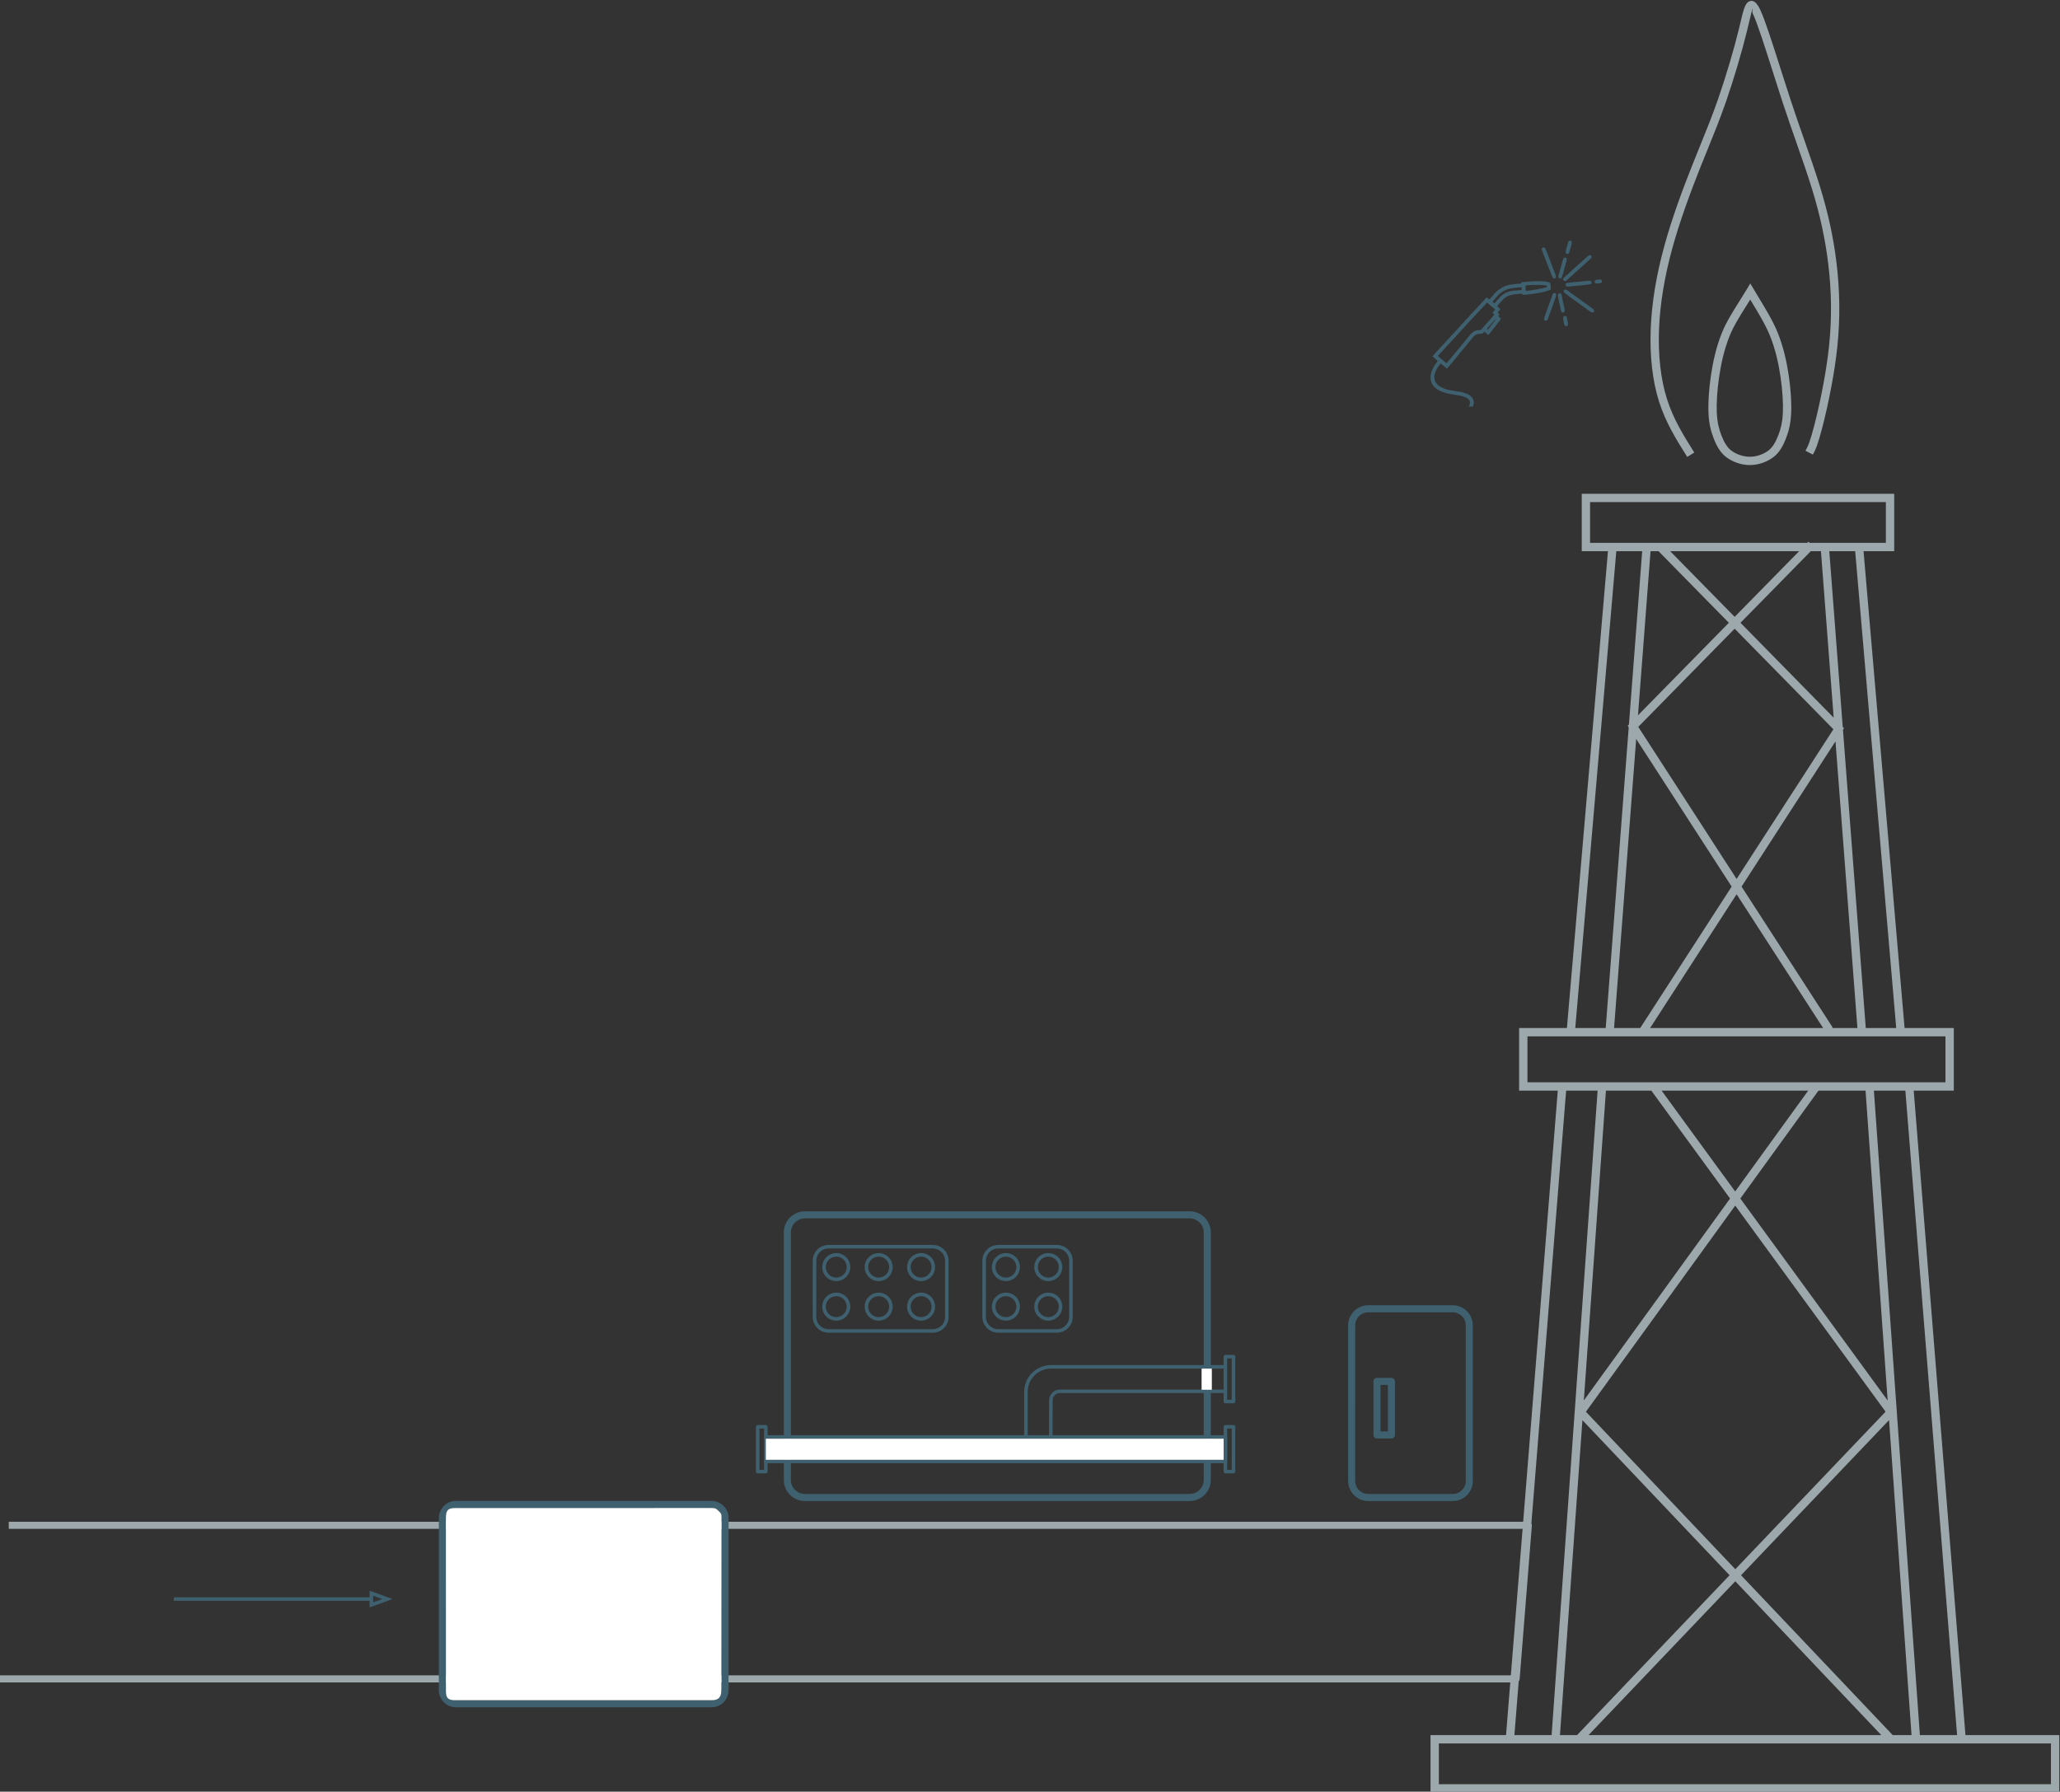 <?xml version="1.0" encoding="UTF-8"?> <!-- Creator: CorelDRAW --> <svg xmlns="http://www.w3.org/2000/svg" xmlns:xlink="http://www.w3.org/1999/xlink" xmlns:xodm="http://www.corel.com/coreldraw/odm/2003" xml:space="preserve" width="154.233mm" height="134.157mm" style="shape-rendering:geometricPrecision; text-rendering:geometricPrecision; image-rendering:optimizeQuality; fill-rule:evenodd; clip-rule:evenodd" viewBox="0 0 15423.3 13415.7"><rect x="0" y="0" width="15423.3" height="13415.7" fill="#333333" stroke="none"/> <defs> <style type="text/css"> <![CDATA[ .fil0 {fill:#9DA8AD} .fil2 {fill:white} .fil1 {fill:#3E606F;fill-rule:nonzero} ]]> </style> </defs> <g id="Слой_x0020_1">  <path class="fil0" d="M12632.23 3421.36c-80.33,-127.96 -160.67,-255.83 -210.99,-414.63 -24.86,-78.42 -42.3,-164.23 -52.61,-254.97 -10.48,-92.42 -13.56,-190.22 -9.6,-290.75 3.89,-97.76 14.46,-197.97 31.23,-300.05 17.1,-104.03 40.72,-210.34 70.34,-318.27 29.4,-107.14 64.37,-214.79 100.68,-317.6 35.96,-101.73 74.23,-201.15 110,-291.2 24.65,-62.04 41.13,-102.54 57.26,-142.28 47.09,-115.96 90.39,-222.58 133.52,-346.18 29.42,-84.41 59.17,-177.6 86.12,-268.38 28.47,-95.84 53.77,-188.63 72.41,-265.29l11.42 -48.36c19.04,-81.14 32.44,-138.09 62.79,-152.4 29.79,-14.03 56.25,3.36 83.64,61.38 36.66,77.72 92.73,254.08 152.23,441.32 25.07,78.58 50.68,159.09 75.24,233.69 38.04,115.48 73.28,216.2 106.2,310.35 42.39,121.23 81.07,231.87 114.16,339.73 29.86,97.35 55.02,191.75 75.49,285.7 20.58,94.5 36.71,189.32 48.41,287.17 11.66,97.23 18.94,197.98 20.41,302.92 1.47,104.49 -2.92,212.37 -14.63,324.07 -10.06,96.17 -25.55,195.31 -42.7,287.84 -22.56,121.86 -48.28,233.02 -68.28,310.85 -35.75,139.07 -54.25,174.12 -63.48,191.62l-8.7 16.51 -55.07 -28.99 8.7 -16.51c8.17,-15.5 24.56,-46.55 58.35,-177.98 19.59,-76.21 44.86,-185.61 67.28,-306.71 16.88,-91.08 32.13,-188.58 42,-282.96 11.48,-109.66 15.79,-215.16 14.38,-317 -1.41,-101.36 -8.63,-200.06 -20.16,-296.34 -11.44,-95.65 -27.25,-188.56 -47.46,-281.34 -20.31,-93.28 -44.96,-185.93 -74,-280.57 -32.68,-106.52 -71.23,-216.75 -113.45,-337.54 -34.03,-97.33 -70.46,-201.45 -106.66,-311.34 -25.2,-76.53 -50.6,-156.43 -75.36,-234.4 -58.56,-184.69 -113.86,-358.61 -149.21,-433.54 -8.7,-18.43 6.93,-35.28 -0.78,-31.65 -3.11,1.47 -13.67,46.34 -28.66,110.27l-11.67 48.82c-19.01,78.21 -44.58,172.02 -73.16,268.22 -27.19,91.61 -57.26,185.81 -87.07,271.32 -44.34,127.13 -87.54,233.47 -134.51,349.11 -20.65,50.88 -42.24,104 -57.25,141.78 -34.68,87.29 -72.29,185.15 -109.02,289.01 -36.32,102.81 -70.96,209.28 -99.48,313.22 -28.95,105.48 -52.09,209.68 -68.89,311.95 -16.39,99.73 -26.72,197.43 -30.48,292.49 -3.83,97.08 -0.83,191.78 9.36,281.49 9.81,86.41 26.45,168.18 50.16,243.02 48.11,151.82 126.18,276.08 204.18,400.26l0.21 0.26 -52.85 32.88 0.01 -0.02zm-12566.51 7973.42l11338.34 0 259.12 -3228.29 -289.44 0 0 -468.63 357.85 0 307.25 -3570.73 -196.26 0 0 -429.74 2339.42 0 0 429.74 -31.2 0 -198.38 0 307.25 3570.73 368.44 0 0 468.63 -300.04 0 387.35 4825.88 702.41 0 0 429.74 -4707.46 0 0 -429.74 565.46 0 31.69 -394.76 -11312.99 0.02 0 -52.92 11317.23 0 88.05 -1097.01 -11334.09 0 0 -52.92zm11399.85 12.98c2.34,3.95 3.69,8.56 3.69,13.48l-91.7 1152c-0.48,6.08 -2.98,11.53 -6.8,15.71l-32.38 403.42 278.66 0 -0.01 0 344.3 -4825.88 -235.6 0 -260.16 3241.27zm1638.45 -9164.53l-26.72 42.65c-47.8,75.92 -97.77,155.33 -127.19,228.49 -20.4,50.76 -36.44,102.49 -49.19,153.96 -12.75,51.57 -22.28,103.21 -29.67,153.73 -7.39,50.51 -12.63,99.52 -15.56,144.91 -2.94,45.57 -3.62,87.56 -1.94,123.79 1.66,35.51 5.68,65.89 11.58,93.43 5.87,27.32 13.65,51.76 22.9,75.66 9.14,23.6 19.8,46.8 32.89,67.45 12.29,19.33 26.61,36.2 43.66,48.44 18.71,13.43 41.11,24.81 65.42,32.71 22.5,7.3 46.6,11.54 70.87,11.54 24.28,0 48.39,-4.24 70.87,-11.54 24.3,-7.88 46.7,-19.28 65.41,-32.71 17.05,-12.24 31.39,-29.11 43.68,-48.44 13.08,-20.64 23.76,-43.86 32.88,-67.45 9.25,-23.9 17.03,-48.34 22.9,-75.66 5.93,-27.57 9.92,-57.92 11.57,-93.31 1.69,-36.32 1.01,-78.31 -1.93,-123.89 -2.94,-45.39 -8.17,-94.41 -15.56,-144.92 -7.37,-50.52 -16.92,-102.18 -29.67,-153.73 -12.75,-51.47 -28.79,-103.2 -49.2,-153.96 -32.94,-81.9 -86.93,-170.68 -137.66,-254.12l-10.34 -17.02 0 -0.01zm-79.34 9.53c19.01,-30.19 37.72,-59.92 52.81,-85.28l26.74 -44.91 63.25 105.51c52.18,85.81 107.7,177.11 142.29,263.13 21.57,53.66 38.48,108.17 51.88,162.27 13.37,54.05 23.29,107.6 30.87,159.56 7.59,51.84 13,102.61 16.05,150.05 3.06,47.47 3.75,91.76 1.92,130.59 -1.85,39.48 -6.26,73.1 -12.77,103.39 -6.56,30.52 -15.35,58.09 -25.83,85.17 -10.59,27.36 -22.99,54.3 -38.26,78.4 -16.11,25.36 -35.66,48.02 -59.98,65.48 -23.97,17.21 -52.21,31.65 -82.49,41.48 -28.68,9.32 -59.32,14.72 -90.11,14.72 -30.76,0 -61.43,-5.41 -90.11,-14.72 -30.27,-9.82 -58.53,-24.26 -82.51,-41.48 -24.29,-17.46 -43.83,-40.1 -59.96,-65.48 -15.27,-24.11 -27.66,-51.06 -38.26,-78.4 -10.49,-27.08 -19.28,-54.65 -25.83,-85.17 -6.51,-30.35 -10.93,-63.95 -12.79,-103.39 -1.8,-38.94 -1.11,-83.19 1.94,-130.61 3.06,-47.44 8.47,-98.19 16.05,-150.03 7.61,-51.96 17.51,-105.5 30.88,-159.56 13.4,-54.1 30.31,-108.61 51.88,-162.27 31.44,-78.19 83,-160.13 132.32,-238.46l0.02 0.01zm-1119.72 1812.02l1626.67 0 8.44 -8.59 8.73 8.59 570.81 0 0 -305.04 -2214.66 0 0 305.04 0.01 0zm1984.89 62.35l-193.84 0 100.65 1315.95 9.43 9.6 -7.77 12.02 170.81 2233.16 227.96 0 -307.25 -3570.73 0.01 0zm-256.33 0l-75.96 0 -526.5 536.22 697.84 710.7 -95.38 -1246.92zm-163.1 0l-965.86 0 482.93 491.83 482.93 -491.83zm-1053 0l-59.68 0 -94 1228.93 680.18 -692.71 -526.5 -536.22zm-122.17 0l-193.84 0 -307.25 3570.73 227.96 0 172.19 -2251.1 -7.8 -12.05 9.44 -9.63 99.29 -1297.94 0.01 -0.01zm1611.39 3570.73l-164.2 -2146.73 -703.27 1087.6 682.53 1055.53 -5.62 3.6 190.56 0zm123.29 468.63l344.3 4825.88 278.66 0 -387.35 -4825.88 -235.61 0zm281.84 4825.88l-168.28 -2358.87 -1108.22 1161.74 1135.86 1197.13 140.65 0 -0.01 0zm-178.77 -2505.67l-165.53 -2320.21 -352.52 0 -585.07 807.98 1103.11 1512.22 0.01 0.01zm-1882.8 -4953.53l-165.58 2164.69 195.59 0 684.86 -1059.13 -714.87 -1105.56zm-226.41 2633.32l-165.51 2319.83 1094.75 -1511.88 -589.4 -807.95 -339.84 0zm-176.05 2467.55l-168.25 2358.33 127.81 0 1142.08 -1197.25 -1101.64 -1161.08zm-411.61 -2529.9l3129.6 0 0 -343.92 -3129.6 0 0 343.92zm2101.92 62.35l-1097.57 0 550.81 755.09 546.76 -755.09zm-1183.72 -468.63l1295.6 0 -647.8 -1001.83 -647.8 1001.83zm-1581.56 5661.9l4582.68 0 0 -305.03 -4582.68 0 0 305.03zm1120.52 -367.39l2192.07 0 -1093.1 -1152.06 -1098.97 1152.06zm1833.52 -7531.7l-739.33 -752.96 -721.68 734.99 736.32 1138.72 724.68 -1120.74 0.01 -0.01zm390.61 5109.99l-1125.81 -1543.31 -1117.82 1543.75 1118.6 1178.95 1125.03 -1179.39z"></path> <path class="fil1" d="M10309.45 10317.33l108.33 0c14.61,0 26.46,11.85 26.46,26.46l0 400.83c0,14.61 -11.85,26.46 -26.46,26.46l-108.33 0c-14.61,0 -26.46,-11.85 -26.46,-26.46l0 -400.83c0,-14.61 11.85,-26.46 26.46,-26.46zm81.87 52.92l-55.41 0 0 347.91 55.41 0 0 -347.91zm-297.77 -446.03c-0.05,-41.62 16.83,-79.33 44.1,-106.6l1.65 -1.52c27.15,-26.37 64.18,-42.63 104.95,-42.63l632.24 0c19.83,0 39.4,3.99 57.59,11.53 18.16,7.52 34.82,18.55 48.9,32.62l0.11 0c14.02,14.02 25.06,30.73 32.63,49.01 7.54,18.19 11.53,37.76 11.53,57.59l0 1164.74c0,41.62 -16.88,79.33 -44.15,106.6l-1.65 1.52c-27.15,26.37 -64.18,42.63 -104.95,42.63l-632.24 0c-41.62,0 -79.33,-16.88 -106.6,-44.15l-1.52 -1.65c-26.37,-27.15 -42.63,-64.18 -42.63,-104.95l0.04 -1164.74zm81.52 -69.18c-17.69,17.69 -28.65,42.17 -28.65,69.18l-0.09 1164.74c0.1,26.42 10.52,50.39 27.47,67.98l1.28 1.2c17.69,17.69 42.17,28.65 69.18,28.65l632.24 0c26.42,0 50.39,-10.42 67.98,-27.37l1.2 -1.28c17.69,-17.69 28.65,-42.17 28.65,-69.18l0 -1164.74c0,-13.12 -2.56,-25.87 -7.39,-37.53 -4.79,-11.58 -11.99,-22.37 -21.27,-31.65 -9.16,-9.25 -19.97,-16.43 -31.65,-21.26 -11.66,-4.83 -24.41,-7.39 -37.53,-7.39l-632.24 0c-26.42,0 -50.39,10.42 -67.98,27.37l-1.2 1.28zm-4090.06 -414.76c-0.02,-32.64 13.24,-62.23 34.65,-83.65 21.47,-21.46 51.05,-34.72 83.7,-34.72l780.55 0c15.62,0 30.99,3.13 45.25,9.03 14.29,5.9 27.38,14.58 38.45,25.65 11.07,11.07 19.75,24.16 25.65,38.4l0.27 0.7c5.72,14.08 8.76,29.22 8.76,44.6l0 420.55c0,32.65 -13.26,62.23 -34.67,83.65 -21.47,21.46 -51.06,34.72 -83.7,34.72l-780.55 0c-32.65,0 -62.23,-13.26 -83.65,-34.67 -21.46,-21.47 -34.72,-51.05 -34.72,-83.7l0.01 -420.56zm53.33 -65.02c-16.6,16.61 -26.89,39.62 -26.89,65.02l-0.04 420.56c0.05,25.41 10.34,48.41 26.94,65.02 16.61,16.6 39.61,26.89 65.02,26.89l780.55 0c25.4,0 48.41,-10.29 65.02,-26.89 16.6,-16.61 26.89,-39.61 26.89,-65.02l0 -420.55c0,-12.02 -2.33,-23.77 -6.71,-34.6l-0.26 -0.58c-4.57,-11.01 -11.32,-21.19 -19.95,-29.82 -8.63,-8.63 -18.81,-15.38 -29.82,-19.95 -10.98,-4.56 -22.94,-6.97 -35.18,-6.97l-780.55 0c-25.41,0 -48.41,10.29 -65.02,26.89zm17.9 112.65c0,-28.95 11.75,-55.19 30.73,-74.17 18.98,-18.98 45.21,-30.73 74.17,-30.73 13.86,0 27.51,2.77 40.14,8.01l0.69 0.31c12.38,5.23 23.74,12.81 33.34,22.41 9.78,9.78 17.46,21.38 22.7,34.04 5.26,12.62 8.03,26.27 8.03,40.13 0,28.96 -11.75,55.19 -30.73,74.17 -18.98,18.98 -45.22,30.73 -74.17,30.73 -28.96,0 -55.19,-11.75 -74.17,-30.73 -18.98,-18.98 -30.73,-45.21 -30.73,-74.17zm49.43 -55.47c-14.19,14.19 -22.97,33.81 -22.97,55.47 0,21.67 8.78,41.28 22.97,55.47 14.19,14.19 33.8,22.97 55.47,22.97 21.66,0 41.28,-8.78 55.47,-22.97 14.19,-14.19 22.97,-33.8 22.97,-55.47 0,-10.43 -2.06,-20.64 -5.95,-30.02 -3.86,-9.4 -9.63,-18.06 -17.02,-25.45 -7.24,-7.24 -15.69,-12.92 -24.82,-16.78l-0.63 -0.24c-9.38,-3.89 -19.59,-5.95 -30.02,-5.95 -21.67,0 -41.28,8.78 -55.47,22.97zm268.07 55.47c0,-28.95 11.75,-55.19 30.73,-74.17 18.98,-18.98 45.21,-30.73 74.17,-30.73 13.86,0 27.51,2.77 40.14,8.01l0.69 0.31c12.38,5.23 23.74,12.81 33.34,22.41 9.78,9.78 17.46,21.38 22.7,34.04 5.26,12.62 8.03,26.27 8.03,40.13 0,28.96 -11.75,55.19 -30.73,74.17 -18.98,18.98 -45.22,30.73 -74.17,30.73 -28.96,0 -55.19,-11.75 -74.17,-30.73 -18.98,-18.98 -30.73,-45.21 -30.73,-74.17zm49.43 -55.47c-14.19,14.19 -22.97,33.81 -22.97,55.47 0,21.67 8.78,41.28 22.97,55.47 14.19,14.19 33.8,22.97 55.47,22.97 21.66,0 41.28,-8.78 55.47,-22.97 14.19,-14.19 22.97,-33.8 22.97,-55.47 0,-10.43 -2.06,-20.64 -5.95,-30.02 -3.86,-9.4 -9.63,-18.06 -17.02,-25.45 -7.24,-7.24 -15.69,-12.92 -24.82,-16.78l-0.63 -0.24c-9.38,-3.89 -19.59,-5.95 -30.02,-5.95 -21.67,0 -41.28,8.78 -55.47,22.97zm268.07 55.47c0,-28.95 11.75,-55.19 30.73,-74.17 18.98,-18.98 45.21,-30.73 74.17,-30.73 13.86,0 27.51,2.77 40.14,8.01l0.69 0.31c12.38,5.23 23.74,12.81 33.34,22.41 9.78,9.78 17.46,21.38 22.7,34.04 5.26,12.62 8.03,26.27 8.03,40.13 0,28.96 -11.75,55.19 -30.73,74.17 -18.98,18.98 -45.22,30.73 -74.17,30.73 -28.96,0 -55.19,-11.75 -74.17,-30.73 -18.98,-18.98 -30.73,-45.21 -30.73,-74.17zm49.43 -55.47c-14.19,14.19 -22.97,33.81 -22.97,55.47 0,21.67 8.78,41.28 22.97,55.47 14.19,14.19 33.8,22.97 55.47,22.97 21.66,0 41.28,-8.78 55.47,-22.97 14.19,-14.19 22.97,-33.8 22.97,-55.47 0,-10.43 -2.06,-20.64 -5.95,-30.02 -3.86,-9.4 -9.63,-18.06 -17.02,-25.45 -7.24,-7.24 -15.69,-12.92 -24.82,-16.78l-0.63 -0.24c-9.38,-3.89 -19.59,-5.95 -30.02,-5.95 -21.67,0 -41.28,8.78 -55.47,22.97zm-684.43 351.6c0,-28.95 11.75,-55.19 30.73,-74.17 18.98,-18.98 45.21,-30.73 74.17,-30.73 13.86,0 27.51,2.77 40.14,8.01l0.69 0.31c12.38,5.23 23.74,12.81 33.34,22.41 9.78,9.78 17.46,21.38 22.7,34.04 5.26,12.62 8.03,26.27 8.03,40.13 0,28.96 -11.75,55.19 -30.73,74.17 -18.98,18.98 -45.22,30.73 -74.17,30.73 -28.96,0 -55.19,-11.75 -74.17,-30.73 -18.98,-18.98 -30.73,-45.21 -30.73,-74.17zm49.43 -55.47c-14.19,14.19 -22.97,33.81 -22.97,55.47 0,21.67 8.78,41.28 22.97,55.47 14.19,14.19 33.8,22.97 55.47,22.97 21.66,0 41.28,-8.78 55.47,-22.97 14.19,-14.19 22.97,-33.8 22.97,-55.47 0,-10.43 -2.06,-20.64 -5.95,-30.02 -3.86,-9.4 -9.63,-18.06 -17.02,-25.45 -7.24,-7.24 -15.69,-12.92 -24.82,-16.78l-0.63 -0.24c-9.38,-3.89 -19.59,-5.95 -30.02,-5.95 -21.67,0 -41.28,8.78 -55.47,22.97zm268.07 55.47c0,-28.95 11.75,-55.19 30.73,-74.17 18.98,-18.98 45.21,-30.73 74.17,-30.73 13.86,0 27.51,2.77 40.14,8.01l0.69 0.31c12.38,5.23 23.74,12.81 33.34,22.41 9.78,9.78 17.46,21.38 22.7,34.04 5.26,12.62 8.03,26.27 8.03,40.13 0,28.96 -11.75,55.19 -30.73,74.17 -18.98,18.98 -45.22,30.73 -74.17,30.73 -28.96,0 -55.19,-11.75 -74.17,-30.73 -18.98,-18.98 -30.73,-45.21 -30.73,-74.17zm49.43 -55.47c-14.19,14.19 -22.97,33.81 -22.97,55.47 0,21.67 8.78,41.28 22.97,55.47 14.19,14.19 33.8,22.97 55.47,22.97 21.66,0 41.28,-8.78 55.47,-22.97 14.19,-14.19 22.97,-33.8 22.97,-55.47 0,-10.43 -2.06,-20.64 -5.95,-30.02 -3.86,-9.4 -9.63,-18.06 -17.02,-25.45 -7.24,-7.24 -15.69,-12.92 -24.82,-16.78l-0.63 -0.24c-9.38,-3.89 -19.59,-5.95 -30.02,-5.95 -21.67,0 -41.28,8.78 -55.47,22.97zm268.07 55.47c0,-28.95 11.75,-55.19 30.73,-74.17 18.98,-18.98 45.21,-30.73 74.17,-30.73 13.86,0 27.51,2.77 40.14,8.01l0.69 0.31c12.38,5.23 23.74,12.81 33.34,22.41 9.78,9.78 17.46,21.38 22.7,34.04 5.26,12.62 8.03,26.27 8.03,40.13 0,28.96 -11.75,55.19 -30.73,74.17 -18.98,18.98 -45.22,30.73 -74.17,30.73 -28.96,0 -55.19,-11.75 -74.17,-30.73 -18.98,-18.98 -30.73,-45.21 -30.73,-74.17zm49.43 -55.47c-14.19,14.19 -22.97,33.81 -22.97,55.47 0,21.67 8.78,41.28 22.97,55.47 14.19,14.19 33.8,22.97 55.47,22.97 21.66,0 41.28,-8.78 55.47,-22.97 14.19,-14.19 22.97,-33.8 22.97,-55.47 0,-10.43 -2.06,-20.64 -5.95,-30.02 -3.86,-9.4 -9.63,-18.06 -17.02,-25.45 -7.24,-7.24 -15.69,-12.92 -24.82,-16.78l-0.63 -0.24c-9.38,-3.89 -19.59,-5.95 -30.02,-5.95 -21.67,0 -41.28,8.78 -55.47,22.97zm514.34 -288.29c-0.02,-32.64 13.24,-62.23 34.65,-83.65 21.47,-21.46 51.05,-34.72 83.7,-34.72l439.72 0c15.62,0 30.99,3.13 45.25,9.03 14.29,5.9 27.38,14.58 38.45,25.65 11.07,11.07 19.75,24.16 25.65,38.4l0.27 0.7c5.72,14.08 8.76,29.22 8.76,44.6l0 420.55c0,32.65 -13.26,62.23 -34.67,83.65 -21.47,21.46 -51.06,34.72 -83.7,34.72l-439.72 0c-32.65,0 -62.23,-13.26 -83.65,-34.67 -21.46,-21.47 -34.72,-51.05 -34.72,-83.7l0.01 -420.56zm53.33 -65.02c-16.6,16.61 -26.89,39.62 -26.89,65.02l-0.04 420.56c0.05,25.41 10.34,48.41 26.94,65.02 16.61,16.6 39.61,26.89 65.02,26.89l439.72 0c25.4,0 48.41,-10.29 65.02,-26.89 16.6,-16.61 26.89,-39.61 26.89,-65.02l0 -420.55c0,-12.02 -2.33,-23.77 -6.71,-34.6l-0.26 -0.58c-4.57,-11.01 -11.32,-21.19 -19.95,-29.82 -8.63,-8.63 -18.81,-15.38 -29.82,-19.95 -10.98,-4.56 -22.94,-6.97 -35.18,-6.97l-439.72 0c-25.41,0 -48.41,10.29 -65.02,26.89zm17.9 112.65c0,-28.95 11.75,-55.19 30.73,-74.17 18.98,-18.98 45.21,-30.73 74.17,-30.73 13.86,0 27.51,2.77 40.14,8.01l0.69 0.31c12.38,5.23 23.74,12.81 33.34,22.41 9.78,9.78 17.46,21.38 22.7,34.04 5.26,12.62 8.03,26.27 8.03,40.13 0,28.96 -11.75,55.19 -30.73,74.17 -18.98,18.98 -45.22,30.73 -74.17,30.73 -28.96,0 -55.19,-11.75 -74.17,-30.73 -18.98,-18.98 -30.73,-45.21 -30.73,-74.17zm49.43 -55.47c-14.19,14.19 -22.97,33.81 -22.97,55.47 0,21.67 8.78,41.28 22.97,55.47 14.19,14.19 33.8,22.97 55.47,22.97 21.66,0 41.28,-8.78 55.47,-22.97 14.19,-14.19 22.97,-33.8 22.97,-55.47 0,-10.43 -2.06,-20.64 -5.95,-30.02 -3.86,-9.4 -9.63,-18.06 -17.02,-25.45 -7.24,-7.24 -15.69,-12.92 -24.82,-16.78l-0.63 -0.24c-9.38,-3.89 -19.59,-5.95 -30.02,-5.95 -21.67,0 -41.28,8.78 -55.47,22.97zm268.07 55.47c0,-28.95 11.75,-55.19 30.73,-74.17 18.98,-18.98 45.21,-30.73 74.17,-30.73 13.86,0 27.51,2.77 40.14,8.01l0.69 0.31c12.38,5.23 23.74,12.81 33.34,22.41 9.78,9.78 17.46,21.38 22.7,34.04 5.26,12.62 8.03,26.27 8.03,40.13 0,28.96 -11.75,55.19 -30.73,74.17 -18.98,18.98 -45.22,30.73 -74.17,30.73 -28.96,0 -55.19,-11.75 -74.17,-30.73 -18.98,-18.98 -30.73,-45.21 -30.73,-74.17zm49.43 -55.47c-14.19,14.19 -22.97,33.81 -22.97,55.47 0,21.67 8.78,41.28 22.97,55.47 14.19,14.19 33.8,22.97 55.47,22.97 21.66,0 41.28,-8.78 55.47,-22.97 14.19,-14.19 22.97,-33.8 22.97,-55.47 0,-10.43 -2.06,-20.64 -5.95,-30.02 -3.86,-9.4 -9.63,-18.06 -17.02,-25.45 -7.24,-7.24 -15.69,-12.92 -24.82,-16.78l-0.63 -0.24c-9.38,-3.89 -19.59,-5.95 -30.02,-5.95 -21.67,0 -41.28,8.78 -55.47,22.97zm-366.93 351.6c0,-28.95 11.75,-55.19 30.73,-74.17 18.98,-18.98 45.21,-30.73 74.17,-30.73 13.86,0 27.51,2.77 40.14,8.01l0.69 0.31c12.38,5.23 23.74,12.81 33.34,22.41 9.78,9.78 17.46,21.38 22.7,34.04 5.26,12.62 8.03,26.27 8.03,40.13 0,28.96 -11.75,55.19 -30.73,74.17 -18.98,18.98 -45.22,30.73 -74.17,30.73 -28.96,0 -55.19,-11.75 -74.17,-30.73 -18.98,-18.98 -30.73,-45.21 -30.73,-74.17zm49.43 -55.47c-14.19,14.19 -22.97,33.81 -22.97,55.47 0,21.67 8.78,41.28 22.97,55.47 14.19,14.19 33.8,22.97 55.47,22.97 21.66,0 41.28,-8.78 55.47,-22.97 14.19,-14.19 22.97,-33.8 22.97,-55.47 0,-10.43 -2.06,-20.64 -5.95,-30.02 -3.86,-9.4 -9.63,-18.06 -17.02,-25.45 -7.24,-7.24 -15.69,-12.92 -24.82,-16.78l-0.63 -0.24c-9.38,-3.89 -19.59,-5.95 -30.02,-5.95 -21.67,0 -41.28,8.78 -55.47,22.97zm268.07 55.47c0,-28.95 11.75,-55.19 30.73,-74.17 18.98,-18.98 45.21,-30.73 74.17,-30.73 13.86,0 27.51,2.77 40.14,8.01l0.69 0.31c12.38,5.23 23.74,12.81 33.34,22.41 9.78,9.78 17.46,21.38 22.7,34.04 5.26,12.62 8.03,26.27 8.03,40.13 0,28.96 -11.75,55.19 -30.73,74.17 -18.98,18.98 -45.22,30.73 -74.17,30.73 -28.96,0 -55.19,-11.75 -74.17,-30.73 -18.98,-18.98 -30.73,-45.21 -30.73,-74.17zm49.43 -55.47c-14.19,14.19 -22.97,33.81 -22.97,55.47 0,21.67 8.78,41.28 22.97,55.47 14.19,14.19 33.8,22.97 55.47,22.97 21.66,0 41.28,-8.78 55.47,-22.97 14.19,-14.19 22.97,-33.8 22.97,-55.47 0,-10.43 -2.06,-20.64 -5.95,-30.02 -3.86,-9.4 -9.63,-18.06 -17.02,-25.45 -7.24,-7.24 -15.69,-12.92 -24.82,-16.78l-0.63 -0.24c-9.38,-3.89 -19.59,-5.95 -30.02,-5.95 -21.67,0 -41.28,8.78 -55.47,22.97zm-1924.88 -499.69c0,-43.83 17.78,-83.53 46.5,-112.25 28.72,-28.72 68.42,-46.5 112.25,-46.5l2879.58 0c20.95,0 41.6,4.2 60.76,12.14 18.99,7.86 36.52,19.5 51.43,34.42 14.88,14.76 26.49,32.3 34.42,51.44 7.94,19.16 12.14,39.8 12.14,60.75l0 1852.08c0,43.83 -17.78,83.53 -46.5,112.25 -28.72,28.72 -68.42,46.5 -112.25,46.5l-2879.58 0c-43.83,0 -83.53,-17.78 -112.25,-46.5 -28.72,-28.72 -46.5,-68.42 -46.5,-112.25l0 -1852.08zm83.92 -74.83c-19.14,19.14 -31,45.61 -31,74.83l0 1852.08c0,29.22 11.86,55.69 31,74.83 19.14,19.14 45.61,31 74.83,31l2879.58 0c29.22,0 55.69,-11.86 74.83,-31 19.14,-19.14 31,-45.61 31,-74.83l0 -1852.08c0,-14.11 -2.77,-27.87 -8,-40.49 -5.24,-12.65 -13.02,-24.36 -23,-34.34l0 -0.11c-9.85,-9.86 -21.56,-17.6 -34.33,-22.89 -12.62,-5.23 -26.39,-8 -40.5,-8l-2879.58 0c-29.22,0 -55.69,11.86 -74.83,31zm3222.33 1516.21l60.83 0c7.3,0 13.23,5.93 13.23,13.23l0 335.83c0,7.3 -5.93,13.23 -13.23,13.23l-60.83 0c-7.3,0 -13.23,-5.93 -13.23,-13.23l0 -335.83c0,-7.3 5.93,-13.23 13.23,-13.23zm-1480.05 -248.05l0 340 -26.46 0 0 -340 26.46 0zm174.27 -174.27c-23.16,0 -45.82,4.58 -66.71,13.22 -20.9,8.69 -40.17,21.47 -56.52,37.82 -16.37,16.37 -29.15,35.62 -37.8,56.49 -8.65,20.89 -13.24,43.57 -13.24,66.74l-26.46 0c0,-26.53 5.3,-52.61 15.3,-76.76 10.02,-24.2 24.74,-46.41 43.5,-65.17 18.79,-18.79 40.98,-33.5 65.11,-43.5 24.21,-10 50.27,-15.3 76.82,-15.3l1292.55 0 0 -63.08c0,-7.3 5.93,-13.23 13.23,-13.23l60.83 0c7.3,0 13.23,5.93 13.23,13.23l0 335.83c0,7.3 -5.93,13.23 -13.23,13.23l-60.83 0c-7.3,0 -13.23,-5.93 -13.23,-13.23l0 -63.05 -1225.85 0 0 -26.46 1225.85 0 0 -156.78 -1292.55 0zm-2195.88 422.32l60.83 0c7.3,0 13.23,5.93 13.23,13.23l0 335.83c0,7.3 -5.93,13.23 -13.23,13.23l-60.83 0c-7.3,0 -13.23,-5.93 -13.23,-13.23l0 -335.83c0,-7.3 5.93,-13.23 13.23,-13.23zm47.6 26.46l-34.37 0 0 309.37 34.37 0 0 -309.37zm3501.66 -525.09l-34.37 0 0 309.37 34.37 0 0 -309.37zm0 525.09l-34.37 0 0 309.37 34.37 0 0 -309.37zm-1341 -211.27l-0.83 276.67 -26.36 0 0.83 -276.67 26.36 0zm54.32 -54.27c-7.26,0 -14.34,1.43 -20.82,4.11 -6.43,2.66 -12.43,6.65 -17.56,11.78 -5.13,5.13 -9.12,11.13 -11.78,17.56 -2.68,6.48 -4.11,13.56 -4.11,20.82l-26.46 0c0,-10.62 2.14,-21.11 6.17,-30.84 4.04,-9.76 9.95,-18.71 17.48,-26.24 7.52,-7.52 16.48,-13.44 26.24,-17.48 9.72,-4.03 20.21,-6.17 30.84,-6.17l0 26.46zm-4649.9 935.79c-0.05,-35.27 14.31,-67.32 37.52,-90.58l0.11 -0.11c23.32,-23.24 55.34,-37.57 90.58,-37.57l1913.06 0c16.92,0 33.59,3.4 49.08,9.82l1.43 0.64c14.98,6.43 28.66,15.58 40.19,27.11 11.91,11.91 21.3,26.12 27.75,41.71 6.42,15.5 9.82,32.13 9.82,48.99l0 1288.89c0,35.41 -14.37,67.49 -37.57,90.69l-1.7 1.56c-23.12,22.3 -54.51,36.01 -88.99,36.01l-1913.06 0c-35.27,0 -67.32,-14.36 -90.58,-37.57l-0.11 -0.11c-23.24,-23.32 -37.57,-55.34 -37.57,-90.58l0.04 -1288.9zm74.83 -53.27c-13.56,13.55 -21.96,32.4 -21.96,53.27l-0.09 1288.9c0.1,20.87 8.5,39.72 22.06,53.27l0.11 0.11c13.55,13.56 32.4,21.96 53.27,21.96l1913.06 0c20.26,0 38.62,-7.92 52.08,-20.79l1.19 -1.28c13.62,-13.62 22.07,-32.47 22.07,-53.27l0 -1288.89c0,-10.13 -1.97,-19.97 -5.68,-28.93 -3.68,-8.88 -9.22,-17.18 -16.39,-24.35 -6.89,-6.89 -14.83,-12.27 -23.31,-15.95l-1.15 -0.44c-8.96,-3.71 -18.76,-5.68 -28.82,-5.68l-1913.06 0c-20.87,0 -39.72,8.4 -53.27,21.96l-0.11 0.11zm-2058.7 646.53l1478.75 0 0 26.46 -1478.75 0 0 -26.46zm1491.98 38.08l68.27 -24.85 -68.27 -24.85 0 49.7zm111.34 -12.45l-137.8 50.15 0 -125.11 171.88 62.56 -34.08 12.4zm8230.73 -9519.98c-3.16,-6.04 -1.15,-7.19 3.45,-12.08 11.79,-11.5 51.76,-60.67 60.67,-64.69 -2.59,8.05 -37.09,49.74 -46.29,61.53 -10.35,13.51 -10.64,17.54 -17.83,15.24zm-370.34 199.26c7.19,-8.34 15.53,-16.39 23,-25.02 31.34,-35.65 71.89,-76.48 104.09,-113 4.31,-4.89 6.9,-8.34 11.5,-12.65l45.43 -49.46c7.48,-8.63 15.53,-16.39 23,-25.3 22.72,-26.45 69.3,-72.46 91.72,-99.49l69.01 -73.9c6.04,2.3 23.58,19.55 30.48,25.3 8.63,7.19 22.72,17.83 29.62,25.88 -3.16,8.63 -14.95,15.81 -18.69,24.44l13.23 14.09c-3.45,7.19 -81.95,93.45 -94.89,107.83 -5.18,5.46 -4.31,6.9 -14.38,7.48 -15.53,0.86 -24.73,1.72 -37.95,7.76 -23,10.64 -32.2,26.45 -46.58,43.42 -40.54,48.02 -81.66,101.21 -121.92,148.08l-41.41 49.17c-6.33,-2.88 -60.09,-48.59 -65.27,-54.63l0.01 0zm409.74 -405.43c2.87,-6.9 30.19,-36.23 37.38,-44.57 25.59,-29.04 64.12,-50.61 105.24,-56.93 16.97,-2.59 57.79,-7.48 74.76,-6.61l1.44 18.12c-25.59,11.79 -85.69,-8.63 -149.52,42.27 -6.04,4.6 -14.09,12.36 -19.55,18.69l-35.94 40.83 -13.8 -11.79 -0.01 -0.01zm246.13 -120.76c20.7,-5.75 103.8,-6.61 131.12,-4.03 31.63,3.16 29.33,2.88 29.04,15.24 -21.85,7.19 -137.73,31.05 -158.14,26.74l-2.01 -37.95 -0.01 0zm-23.01 69.01c29.9,1.72 131.4,-14.66 165.91,-23.29 29.62,-7.48 31.05,-11.21 47.73,-16.39l-4.6 -50.03c-36.8,-23 -174.25,-8.91 -216.8,-4.31l-1.73 8.91c-58.08,6.61 -100.92,4.89 -146.35,32.49 -55.78,33.64 -69.3,68.43 -91.72,86.55 -7.76,-4.31 -11.5,-10.06 -19.26,-14.95 -6.33,4.03 -9.78,9.2 -14.09,13.8l-62.97 69.01c-9.49,10.06 -16.68,16.68 -25.59,27.03 -24.15,27.6 -54.06,57.22 -76.49,83.1 -46.87,53.77 -103.23,111.28 -152.39,165.91 -11.21,12.65 -70.16,74.76 -74.76,82.24 7.48,8.63 35.08,28.18 38.53,35.37 -12.94,20.99 -18.69,20.99 -34.79,54.06 -35.94,72.17 -20.13,134.57 53.48,169.65 73.03,35.08 157.86,24.15 205.59,56.64 29.33,19.84 15.53,43.99 9.78,60.96l29.33 -0.29c12.65,-20.41 6.61,-52.33 -5.18,-67.28 -12.08,-15.24 -28.75,-25.3 -50.89,-33.07 -44.86,-15.53 -93.74,-15.24 -138.88,-28.18 -175.11,-50.61 -50.89,-190.92 -44.86,-193.8 12.94,9.2 38.24,33.35 46.87,37.95 4.31,-3.16 56.36,-67 63.83,-76.2 20.13,-25.88 41.69,-51.18 62.39,-75.91 21.28,-25.59 41.12,-50.61 62.4,-75.91 9.78,-11.5 19.26,-25.59 38.82,-30.48 10.93,-2.59 21.28,-1.73 32.49,-2.88 13.23,-1.44 10.35,-8.63 19.84,-14.66 11.21,6.61 17.83,16.68 28.75,23.86 6.61,-3.16 19.84,-23 25.3,-29.9 12.08,-14.95 68.43,-84.82 70.16,-91.44l-20.13 -19.26c2.3,-4.6 5.46,-7.19 8.34,-11.21 -2.88,-7.48 -8.91,-8.91 -12.94,-16.1 3.74,-7.76 14.95,-15.81 19.84,-24.15 -4.03,-7.48 -16.97,-15.81 -23.29,-22.43 2.3,-7.19 25.59,-31.05 32.2,-38.82 39.68,-48.59 89.71,-52.33 154.41,-55.49l1.72 8.91 0 -0.01zm516.13 -276.33c8.63,-11.5 -5.46,-31.05 -23,-16.68l-132.84 119.61c-8.05,8.05 -18.4,16.68 -27.32,24.44 -5.75,4.89 -22.14,18.98 -25.59,23.87 -9.78,14.38 8.05,30.48 23.29,16.97l159.87 -144.06c6.61,-6.61 20.7,-17.25 25.59,-24.15zm-92.87 340.45c20.13,14.38 38.24,27.6 57.8,41.98 10.06,7.19 18.69,13.23 29.04,20.7 13.23,9.49 29.9,5.18 26.17,-11.5 -2.01,-8.34 -19.55,-18.98 -27.32,-24.44l-173.38 -125.37c-13.23,-10.06 -29.9,-4.03 -25.88,12.36 1.73,7.48 100.06,76.77 113.58,86.26l-0.01 0.01zm-206.74 -217.67c2.88,8.63 7.76,25.3 14.38,29.04 10.35,6.33 22.43,-2.3 20.7,-14.38 -1.15,-8.91 -18.69,-50.89 -23,-61.82 -6.33,-16.39 -55.21,-148.66 -61.53,-152.68 -10.64,-7.19 -25.02,1.72 -21.57,16.1 3.16,12.36 60.67,155.27 71.02,183.73l0 0.01zm35.94 160.16c3.74,-11.5 -2.3,-21.85 -14.09,-20.7 -10.93,1.15 -12.94,11.79 -16.1,20.99 -6.33,18.4 -12.65,36.52 -19.27,54.63 -13.23,36.52 -27.32,73.61 -39.39,110.41 -4.03,11.5 1.15,23.58 14.66,21.28 10.35,-1.44 12.08,-12.08 15.53,-21.85 17.83,-48.02 44.28,-119.33 58.66,-164.76zm262.52 -87.99c6.9,-6.61 3.45,-18.69 -2.59,-22.43 -7.76,-4.6 -68.43,3.45 -79.36,4.6 -17.54,1.72 -98.91,6.04 -105.81,13.23 -5.75,5.46 -4.6,16.96 1.44,21.28 6.33,4.89 17.54,2.59 25.88,1.73 25.59,-2.88 155.56,-13.23 160.45,-18.4l-0.01 -0.01zm-184.02 -175.68c6.61,-23.58 -15.82,-28.18 -23.87,-16.1 -3.16,4.31 -33.93,118.46 -36.8,128.82 -5.46,21.85 15.81,27.89 24.15,16.1 4.31,-6.04 33.07,-116.74 36.52,-128.82zm-65.27 263.67c1.15,8.05 22.43,114.44 26.17,119.9 7.76,11.5 27.03,6.61 25.02,-12.08 -2.59,-23.29 -11.79,-56.93 -16.97,-81.37 -2.01,-9.2 -5.18,-33.07 -9.2,-38.82 -8.34,-11.5 -27.6,-5.46 -25.01,12.36l-0.01 0.01zm102.93 -387.89c3.45,-12.08 1.44,-24.15 -11.5,-24.44 -12.94,-0.58 -14.38,8.34 -16.96,19.26 -5.18,20.13 -10.06,37.95 -15.24,56.93 -3.16,11.21 -0.86,22.43 11.5,23 11.79,0.57 14.09,-8.63 16.68,-18.69 4.89,-19.26 10.06,-37.67 15.53,-56.07l-0.01 0.01zm-63.25 559.84c1.73,9.78 6.04,39.39 9.2,47.44 5.46,14.38 29.9,12.94 26.17,-11.5 -1.44,-9.49 -6.04,-39.68 -8.91,-47.73 -5.46,-14.95 -30.48,-12.36 -26.45,11.79l-0.01 0zm235.2 -274.89c1.73,14.67 17.83,11.79 30.48,10.35 12.65,-1.44 27.03,-1.73 24.44,-18.12 -2.01,-14.38 -17.83,-11.21 -31.05,-9.78 -11.79,1.44 -25.88,2.01 -23.86,17.54l-0.01 0.01z"></path> <path class="fil1" d="M5733.71 10746.51l3440.83 0c7.3,0 13.23,5.93 13.23,13.23l0 183.33c0,7.3 -5.93,13.23 -13.23,13.23l-3440.83 0c-7.3,0 -13.23,-5.93 -13.23,-13.23l0 -183.33c0,-7.3 5.93,-13.23 13.23,-13.23zm3427.6 26.46l-3414.37 0 0 156.87 3414.37 0 0 -156.87z"></path> <path class="fil2" d="M8996.42 10247.94l76.67 0 0 158.4 -76.67 0 0 -158.4zm-3262.71 525.03l3427.6 0 0 157.66 -3427.6 0 0 -157.66zm-2395.28 597.11l0 0c0,-56.23 11.22,-78.04 67.44,-78.04l1920.96 -0.41c27,0 34.18,2.98 53.28,22.07 19.09,19.09 21.93,21.59 21.93,48.59l-0.89 1287.7c0,56.22 -18.09,81.22 -74.31,81.22l-1913.06 0c-56.22,0 -75.16,-12.84 -75.16,-69.06l-0.19 -1292.07z"></path> </g> </svg> 